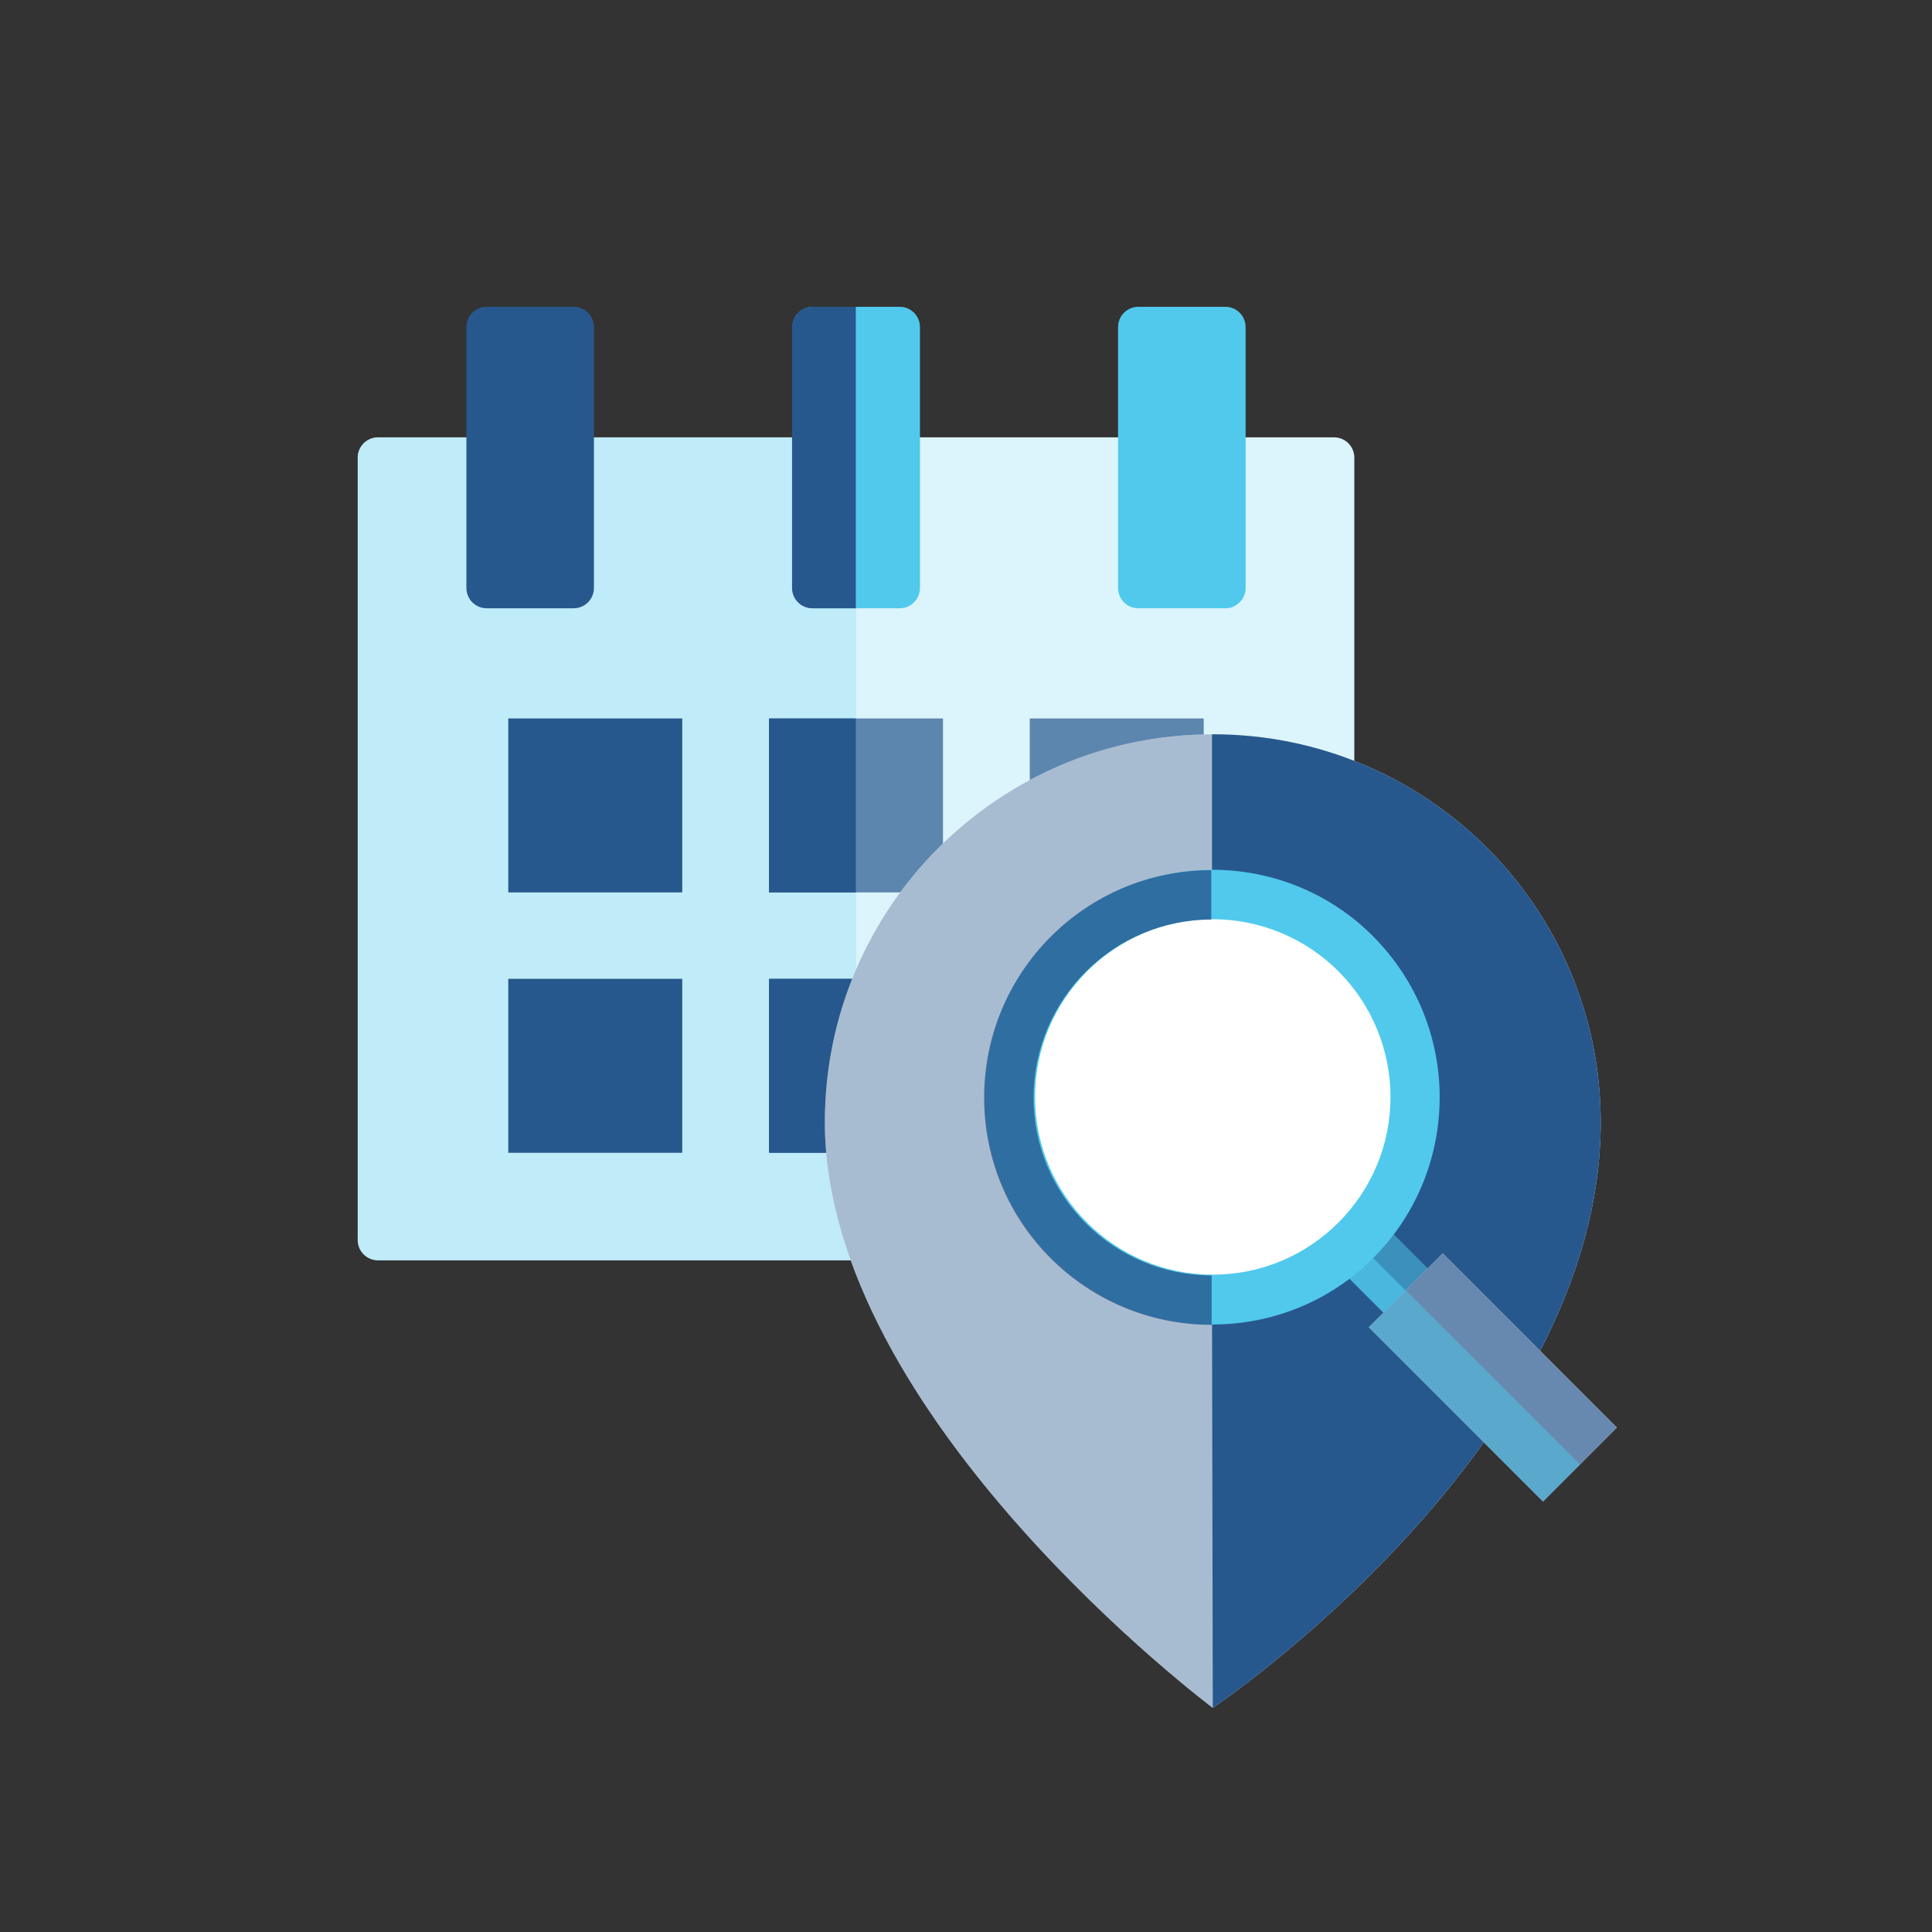 <?xml version="1.0" encoding="utf-8"?>
<!-- Generator: Adobe Illustrator 26.3.1, SVG Export Plug-In . SVG Version: 6.00 Build 0)  -->
<svg version="1.1" id="Capa_1" xmlns="http://www.w3.org/2000/svg" xmlns:xlink="http://www.w3.org/1999/xlink" x="0px" y="0px"
	 viewBox="0 0 512 512" style="enable-background:new 0 0 512 512;" xml:space="preserve">
<rect x="0" y="0" width="512" height="512" fill="#333333" stroke="none"/>
<style type="text/css">
	.st0{fill:#FFFFFF;}
	.st1{opacity:0.2;}
	.st2{fill:#50C9ED;}
	.st3{opacity:0.2;fill:#50C9ED;enable-background:new    ;}
	.st4{fill:#27588D;}
	.st5{opacity:0.7;fill:#27588D;enable-background:new    ;}
	.st6{fill:#9BAAAB;}
	.st7{opacity:0.4;fill:#27588D;enable-background:new    ;}
	.st8{opacity:0.5;fill:#50C9ED;enable-background:new    ;}
	.st9{opacity:0.7;fill:#50C9ED;enable-background:new    ;}
	.st10{opacity:0.8;fill:#27588D;enable-background:new    ;}
</style>
<path class="st0" d="M353.5,115.9H100.2c-3,0-5.4,2.4-5.4,5.4c0,0,0,0,0,0v207.3c0,3,2.4,5.4,5.4,5.4c0,0,0,0,0,0h253.3
	c3,0,5.4-2.4,5.4-5.4c0,0,0,0,0,0V121.3C358.9,118.3,356.5,115.9,353.5,115.9C353.5,115.9,353.5,115.9,353.5,115.9z"/>
<g class="st1">
	<path class="st2" d="M100.2,115.9h253.3c3,0,5.4,2.4,5.4,5.4v207.3c0,3-2.4,5.4-5.4,5.4H100.2c-3,0-5.4-2.4-5.4-5.4V121.3
		C94.8,118.3,97.2,115.9,100.2,115.9z"/>
</g>
<path class="st3" d="M100.2,115.9c-3,0-5.4,2.4-5.4,5.4c0,0,0,0,0,0v207.3c0,3,2.4,5.4,5.4,5.4c0,0,0,0,0,0h126.7V115.9H100.2z"/>
<rect x="134.7" y="190.4" class="st4" width="46.1" height="46.1"/>
<rect x="272.9" y="190.4" class="st5" width="46.1" height="46.1"/>
<rect x="134.7" y="259.4" class="st4" width="46.1" height="46.1"/>
<rect x="203.8" y="259.4" class="st5" width="46.1" height="46.1"/>
<rect x="203.8" y="190.4" class="st5" width="46.1" height="46.1"/>
<rect x="272.9" y="259.4" class="st6" width="46.1" height="46.1"/>
<rect x="203.8" y="190.4" class="st4" width="23" height="46.1"/>
<rect x="203.8" y="259.4" class="st4" width="23" height="46.1"/>
<path class="st2" d="M238.4,81.3h-23c-3,0-5.4,2.4-5.4,5.4v69.1c0,3,2.4,5.4,5.4,5.4h23c3,0,5.4-2.4,5.4-5.4V86.7
	C243.8,83.7,241.4,81.3,238.4,81.3z"/>
<path class="st4" d="M215.3,81.3c-3,0-5.4,2.4-5.4,5.4v69.1c0,3,2.4,5.4,5.4,5.4h11.5V81.3H215.3z"/>
<path class="st2" d="M324.7,81.3h-23c-3,0-5.4,2.4-5.4,5.4v69.1c0,3,2.4,5.4,5.4,5.4h23c3,0,5.4-2.4,5.4-5.4c0,0,0,0,0,0V86.7
	C330.1,83.7,327.7,81.3,324.7,81.3C324.7,81.3,324.7,81.3,324.7,81.3z"/>
<path class="st4" d="M152,81.3h-23c-3,0-5.4,2.4-5.4,5.4c0,0,0,0,0,0v69.1c0,3,2.4,5.4,5.4,5.4c0,0,0,0,0,0h23c3,0,5.4-2.4,5.4-5.4
	V86.7C157.4,83.7,155,81.3,152,81.3z"/>
<path class="st0" d="M321.4,194.6c-56.8,0-102.8,46-102.8,102.8l0,0c0,78.3,102.8,155.2,102.8,155.2s102.8-69,102.8-155.2
	C424.2,240.6,378.2,194.6,321.4,194.6L321.4,194.6z M321.4,348.3c-32.4,0-58.8-26.3-58.8-58.8s26.3-58.8,58.8-58.8
	s58.8,26.3,58.8,58.8c0,0,0,0,0,0C380.1,322,353.9,348.3,321.4,348.3C321.4,348.3,321.4,348.3,321.4,348.3z"/>
<path class="st7" d="M321.4,194.6c-56.8,0-102.8,46-102.8,102.8l0,0c0,78.3,102.8,155.2,102.8,155.2s102.8-69,102.8-155.2
	C424.2,240.6,378.2,194.6,321.4,194.6L321.4,194.6z M321.4,348.3c-32.4,0-58.8-26.3-58.8-58.8s26.3-58.8,58.8-58.8
	s58.8,26.3,58.8,58.8c0,0,0,0,0,0C380.1,322,353.9,348.3,321.4,348.3C321.4,348.3,321.4,348.3,321.4,348.3z"/>
<path class="st4" d="M321.4,452.6c0,0,102.8-69,102.8-155.2c0-56.8-46-102.8-102.8-102.8l0,0h-0.2v36.2h0.2
	c32.4-0.4,59.1,25.5,59.5,58s-25.5,59.1-58,59.5c-0.5,0-1,0-1.5,0h-0.2L321.4,452.6z"/>
<circle class="st0" cx="321.4" cy="294.8" r="55.6"/>
<rect x="358.5" y="325.7" transform="matrix(0.707 -0.707 0.707 0.707 -130.295 357.857)" class="st8" width="16.6" height="21.1"/>
<rect x="359.7" y="328.6" transform="matrix(0.707 -0.707 0.707 0.707 -133.237 356.637)" class="st9" width="8.3" height="21.1"/>
<rect x="381.9" y="332.4" transform="matrix(0.707 -0.707 0.707 0.707 -142.259 386.734)" class="st0" width="27.7" height="65.3"/>
<path class="st2" d="M321.4,351c-33.3,0-60.2-26.9-60.3-60.2c0-33.3,26.9-60.2,60.2-60.3c0,0,0,0,0,0l0,0c16,0,31.3,6.3,42.6,17.7
	l0,0c23.5,23.5,23.5,61.7,0,85.2C352.7,344.7,337.4,351,321.4,351z M321.4,243.6c-26,0-47.1,21.1-47.1,47.1s21.1,47.1,47.1,47.1
	c26,0,47.1-21.1,47.1-47.1c0-12.5-5-24.5-13.8-33.3l0,0C345.9,248.6,333.9,243.6,321.4,243.6L321.4,243.6z"/>
<rect x="381.9" y="332.4" transform="matrix(0.707 -0.707 0.707 0.707 -142.259 386.734)" class="st5" width="27.7" height="65.3"/>
<rect x="383.9" y="337.3" transform="matrix(0.707 -0.707 0.707 0.707 -147.148 384.714)" class="st8" width="13.9" height="65.3"/>
<path class="st10" d="M321.1,338L321.1,338c-26,0-47.2-21.1-47.2-47.1c0-26,21.1-47.2,47.1-47.2l0,0v-13.1l0,0
	c-33.3,0-60.2,27-60.2,60.3s27,60.2,60.3,60.2l0,0l0,0L321.1,338z"/>
</svg>

